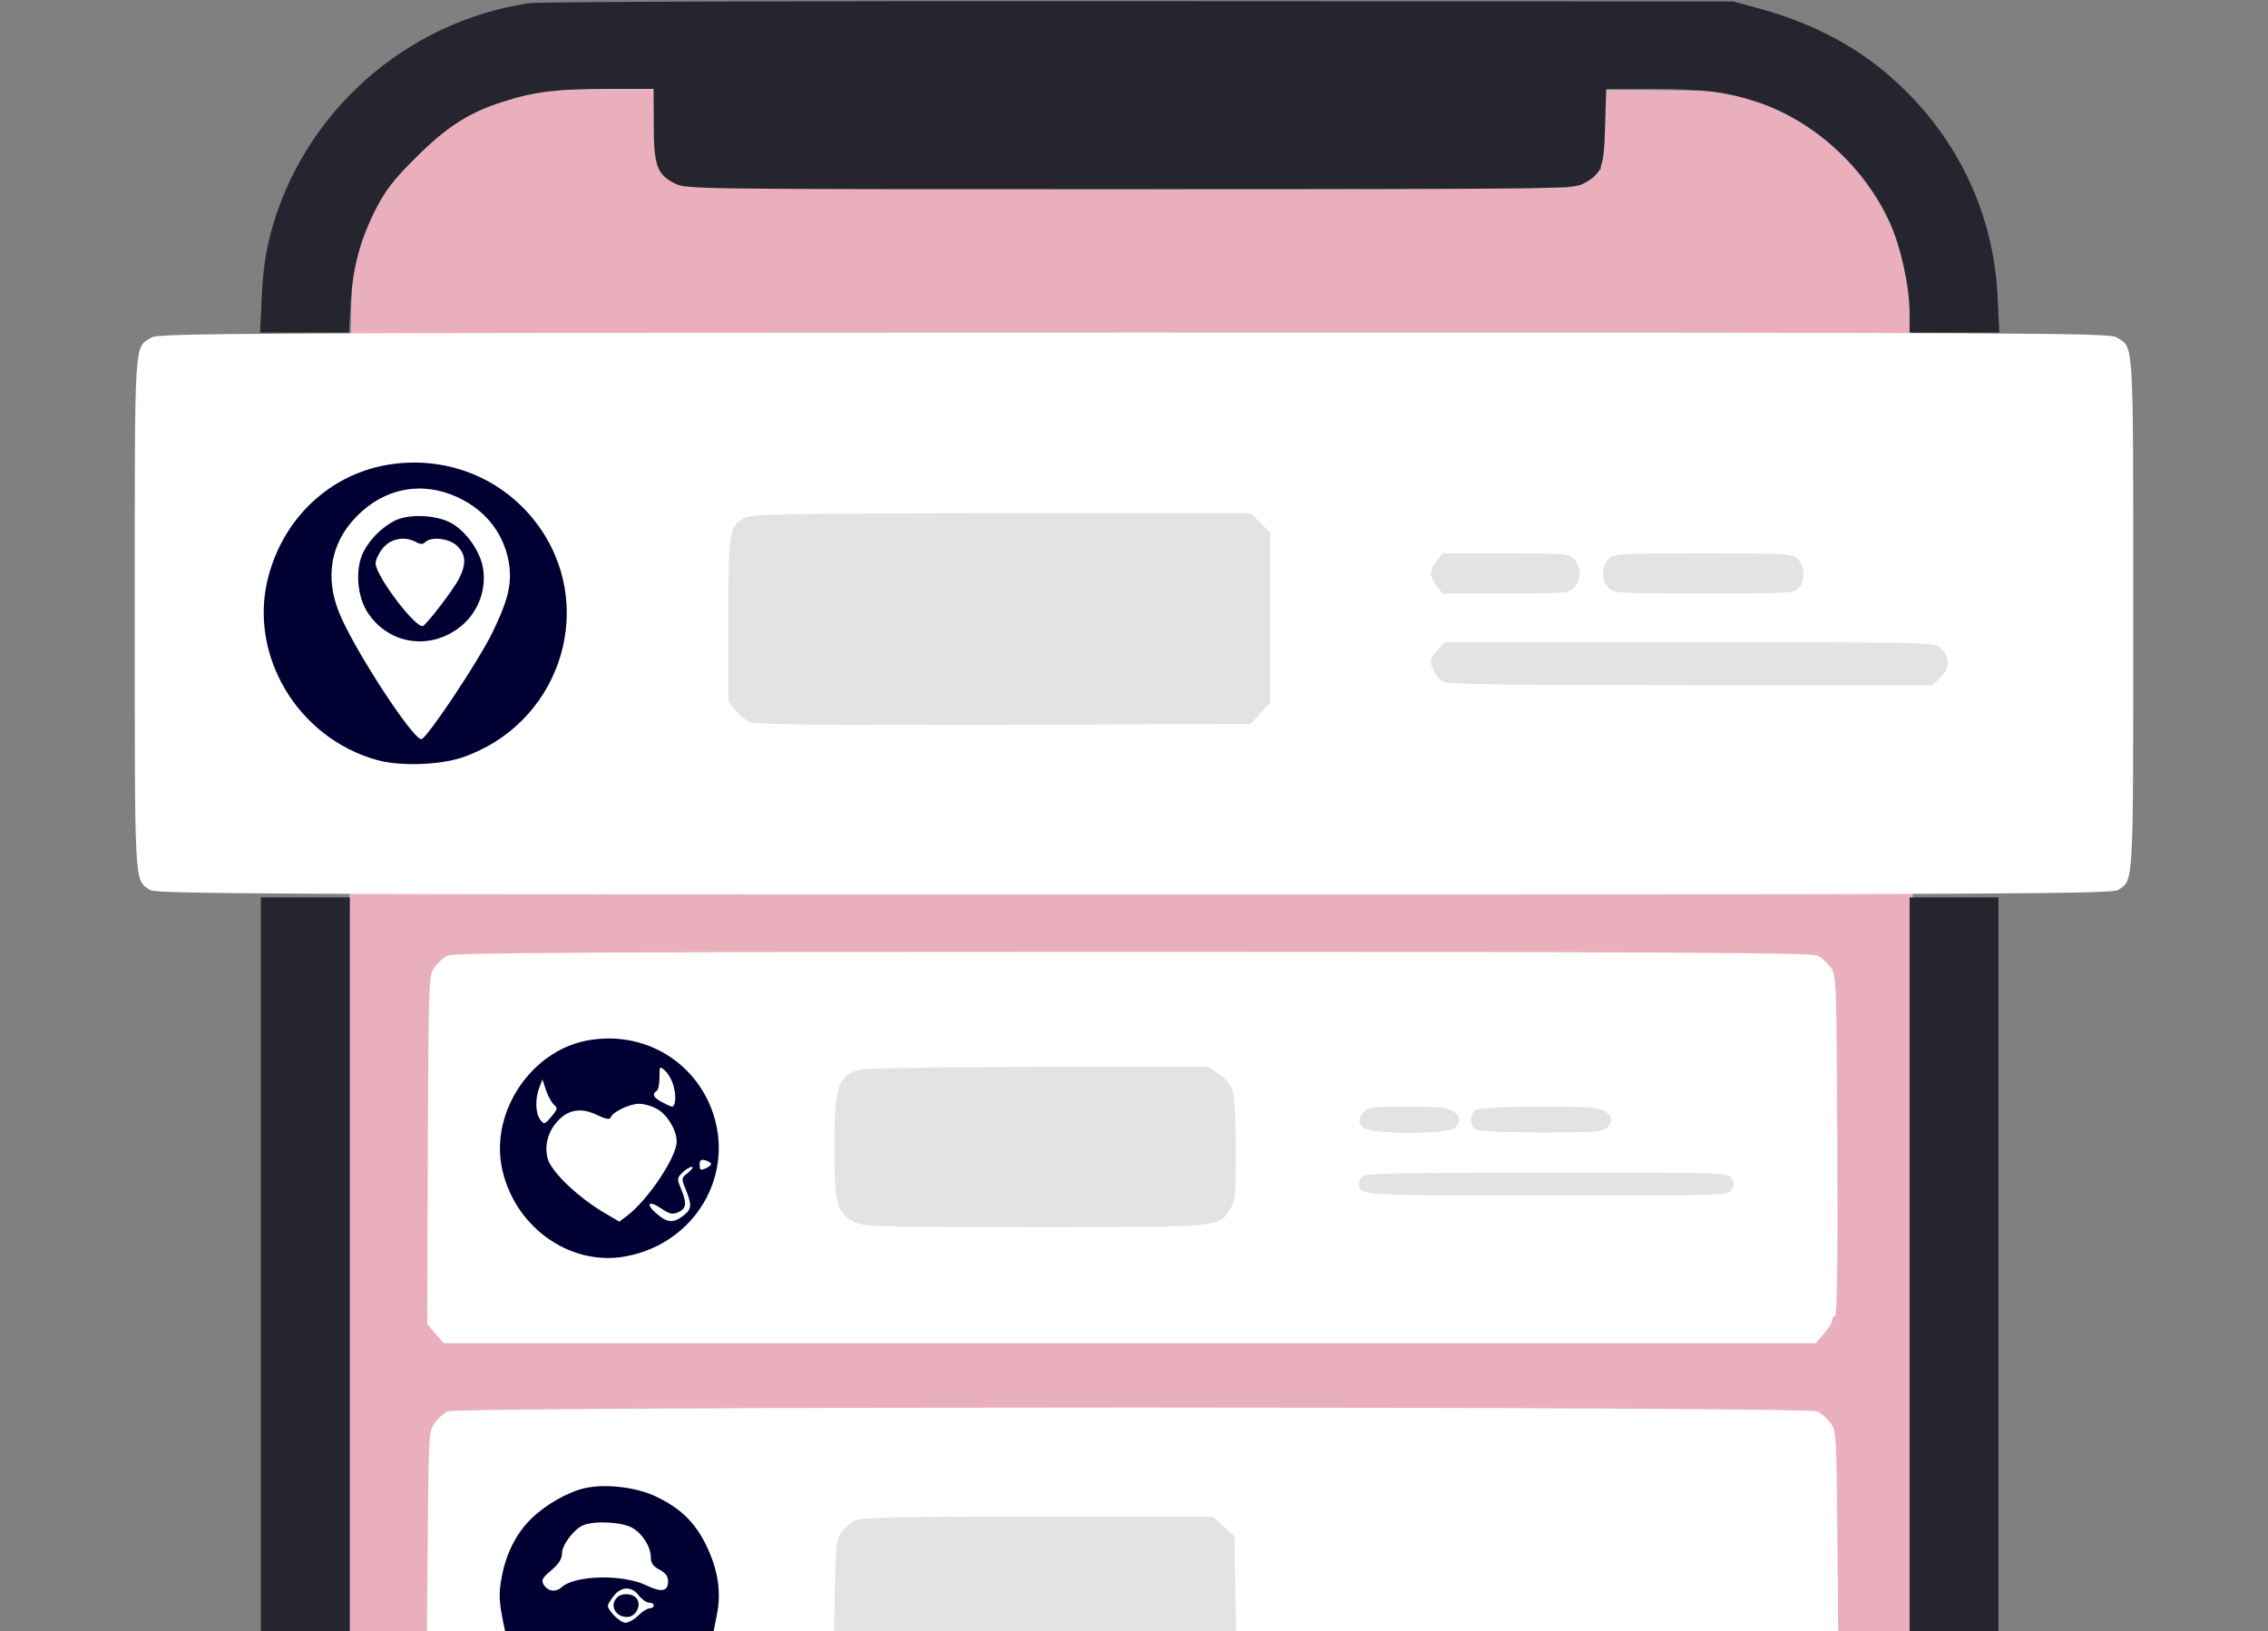 <?xml version="1.0" standalone="no"?>
<!DOCTYPE svg PUBLIC "-//W3C//DTD SVG 20010904//EN"
 "http://www.w3.org/TR/2001/REC-SVG-20010904/DTD/svg10.dtd">
<svg xmlns="http://www.w3.org/2000/svg" version="1.0" width="791pt" height="569pt" viewBox="0 0 791 569" preserveAspectRatio="xMidYMid meet">

<rect x="0" y="0" width="791" height="569" fill="#808080" stroke="none"/>

<g transform="translate(0,569) scale(0.1,-0.1)" fill="#e9afbd" stroke="#f5f5f5">
<path d="M1895 5373 c-324 -45 -594 -298 -660 -619 -13 -64 -15 -365 -15 -2414 l0 -2340 2725 0 2725 0 0 2313 c0 2246 -1 2315 -20 2407 -10 52 -25 113 -33 136 -67 188 -212 349 -392 438 -143 71 -188 80 -425 80 l-205 1 -5 -138 -5 -139 -32 -28 c-23 -21 -46 -30 -85 -35 -29 -3 -737 -5 -1573 -3 -1433 3 -1522 4 -1548 21 -53 35 -62 60 -66 199 l-3 128 -177 -1 c-97 -1 -189 -4 -206 -6z"/>
</g>
    
<g xmlns="http://www.w3.org/2000/svg" transform="translate(0,569) scale(0.1,-0.1)" fill="#FFFFFF" stroke="none" style="&#10;    filter: drop-shadow(10px 15px 90px rgb(0,0,0,60%));&#10;">
<path d="M529 4513 c-62 -38 -59 16 -59 -963 0 -963 -2 -926 52 -964 20 -14 359 -16 3433 -16 3074 0 3413 2 3433 16 54 38 52 1 52 964 0 982 3 926 -60 964 -26 15 -298 16 -3427 16 -3124 -1 -3400 -2 -3424 -17z"/>
</g><g xmlns="http://www.w3.org/2000/svg" transform="translate(0,569) scale(0.1,-0.1)" fill="#252530" stroke="none">
<path d="M1846 5679 c-433 -64 -793 -385 -903 -807 -17 -67 -27 -135 -30 -219 l-6 -123 155 0 155 0 6 103 c7 123 34 224 90 332 32 62 63 102 137 175 107 107 186 158 304 195 109 35 187 45 369 45 l157 0 0 -121 c0 -146 11 -178 74 -209 42 -20 52 -20 1587 -20 1450 0 1546 1 1578 18 66 33 76 58 79 203 l4 129 156 0 c183 0 265 -11 371 -46 197 -66 374 -226 462 -421 38 -82 69 -224 69 -315 l0 -68 156 0 157 0 -6 123 c-14 304 -150 579 -385 779 -123 105 -276 183 -453 230 l-84 23 -2070 1 c-1138 1 -2097 -2 -2129 -7z"/>
<path xmlns="http://www.w3.org/2000/svg" fill="#000032" d="M1353 4069 c-203 -34 -365 -186 -418 -394 -69 -270 103 -559 380 -636 79 -22 217 -18 297 9 332 113 469 504 277 792 -118 176 -324 264 -536 229z m242 -113 c103 -47 169 -135 182 -244 7 -65 -8 -123 -60 -229 -50 -102 -227 -367 -247 -371 -28 -5 -234 311 -286 438 -52 126 -31 246 59 338 97 100 228 125 352 68z"/>
<path xmlns="http://www.w3.org/2000/svg" fill="#000032" d="M1375 3873 c-44 -23 -84 -63 -107 -107 -31 -60 -23 -161 18 -218 77 -111 226 -127 329 -36 54 48 81 122 70 194 -9 60 -60 133 -114 161 -53 28 -149 31 -196 6z m77 -74 c14 -8 23 -8 31 0 21 21 86 13 112 -14 30 -29 32 -63 5 -115 -20 -38 -103 -147 -124 -163 -22 -15 -166 174 -166 218 0 13 12 37 26 54 28 33 75 42 116 20z"/>
<path d="M910 1280 l0 -1280 155 0 155 0 0 1280 0 1280 -155 0 -155 0 0 -1280z"/>
<path d="M6660 1280 l0 -1280 155 0 155 0 0 1280 0 1280 -155 0 -155 0 0 -1280z"/>

</g>
    <g xmlns="http://www.w3.org/2000/svg" transform="translate(0,569) scale(0.1,-0.1)" fill="#FFFFFF" stroke="none">
<path d="M1561 2357 c-13 -6 -34 -25 -45 -40 -21 -28 -21 -37 -24 -637 l-2 -609 29 -33 29 -33 2392 0 2392 0 29 33 c16 18 29 39 29 47 0 8 5 15 10 15 7 0 10 194 8 594 -3 586 -3 595 -24 623 -11 15 -32 34 -45 40 -19 10 -532 13 -2389 13 -1857 0 -2370 -3 -2389 -13z"/>
<path d="M1561 767 c-13 -6 -34 -25 -45 -40 -20 -27 -21 -41 -24 -378 l-3 -349 2461 0 2461 0 -3 349 c-3 337 -4 351 -24 378 -11 15 -32 34 -45 40 -35 18 -4743 18 -4778 0z" style="&#10;    background: linear-gradient(312deg,#ef1745,#f68129)!important;&#10;"/>
</g><g xmlns="http://www.w3.org/2000/svg" transform="translate(0,569) scale(0.1,-0.1)" fill="#E3E3E2" stroke="none">
<path d="M2598 3884 c-55 -29 -58 -47 -58 -358 l0 -284 25 -30 c13 -16 37 -35 52 -41 21 -8 258 -11 886 -9 l859 3 34 37 34 38 0 296 0 296 -34 34 -34 34 -868 0 c-749 -1 -873 -3 -896 -16z"/>
<path d="M5011 3734 c-12 -15 -21 -34 -21 -44 0 -10 9 -29 21 -44 l20 -26 220 0 c206 0 220 1 239 20 11 11 20 33 20 50 0 17 -9 39 -20 50 -19 19 -33 20 -239 20 l-220 0 -20 -26z"/>
<path d="M5610 3740 c-11 -11 -20 -33 -20 -50 0 -17 9 -39 20 -50 19 -19 33 -20 333 -20 291 0 315 1 330 18 23 25 21 78 -3 102 -19 19 -33 20 -330 20 -297 0 -311 -1 -330 -20z"/>
<path d="M5015 3425 c-14 -13 -25 -31 -25 -39 0 -28 22 -64 47 -75 17 -8 269 -11 863 -11 l839 0 25 23 c37 33 39 75 4 107 -22 20 -30 20 -875 20 l-854 0 -24 -25z"/>
<path d="M3003 1960 c-80 -19 -93 -56 -93 -272 0 -197 9 -230 70 -260 32 -17 83 -18 628 -18 654 0 643 -1 682 62 18 30 20 50 20 209 0 99 -5 189 -11 207 -6 16 -27 42 -48 56 l-37 26 -590 -1 c-324 -1 -604 -5 -621 -9z"/>
<path d="M4757 1812 c-21 -23 -21 -36 -1 -56 23 -23 295 -23 318 0 22 21 20 40 -6 58 -18 13 -52 16 -159 16 -119 0 -138 -2 -152 -18z"/>
<path d="M5148 1819 c-24 -13 -23 -56 1 -69 12 -6 104 -10 230 -10 177 0 212 2 225 16 22 21 20 40 -6 58 -19 13 -58 16 -228 16 -120 0 -212 -5 -222 -11z"/>
<path d="M4752 1588 c-7 -7 -12 -19 -12 -28 0 -40 1 -40 657 -40 622 0 632 0 643 20 8 14 8 26 0 40 -11 20 -21 20 -643 20 -479 0 -636 -3 -645 -12z"/>
<path d="M2981 387 c-13 -6 -34 -25 -45 -40 -19 -26 -21 -44 -24 -188 l-3 -159 701 0 701 0 -3 166 -3 166 -37 34 -38 34 -612 0 c-467 0 -619 -3 -637 -13z"/><path xmlns="http://www.w3.org/2000/svg" fill="#000032" d="M2044 2060 c-191 -38 -330 -244 -295 -436 39 -209 236 -353 434 -316 256 48 395 311 287 541 -76 161 -249 246 -426 211z m306 -161 c9 -33 6 -69 -7 -69 -2 0 -17 7 -33 15 -31 16 -37 29 -20 40 6 3 10 25 10 47 0 40 0 41 20 23 11 -10 25 -35 30 -56z m-416 -64 c11 -9 10 -15 -11 -40 -24 -28 -26 -28 -39 -10 -17 23 -18 73 -3 112 l11 28 13 -40 c8 -22 21 -44 29 -50z m361 -15 c35 -22 65 -73 65 -112 0 -53 -99 -202 -172 -258 l-28 -21 -61 36 c-90 55 -177 140 -189 184 -12 47 1 95 37 133 37 39 82 45 135 19 27 -13 44 -17 47 -10 6 20 66 49 100 49 18 0 48 -9 66 -20z m185 -190 c0 -7 -24 -20 -36 -20 -2 0 -4 9 -4 19 0 14 5 18 20 14 11 -3 20 -9 20 -13z m-80 -30 c-23 -18 -24 -21 -11 -52 25 -62 24 -74 -4 -97 -36 -28 -57 -27 -94 5 -41 35 -30 49 15 19 30 -20 39 -22 60 -13 28 13 30 31 9 82 -14 34 -14 37 5 56 11 11 26 20 33 20 6 0 1 -9 -13 -20z"/>
<path xmlns="http://www.w3.org/2000/svg" fill="#000032" d="M2042 500 c-60 -13 -139 -58 -189 -107 -53 -52 -88 -122 -103 -203 -11 -58 -10 -83 6 -163 l6 -27 363 0 364 1 11 56 c16 77 5 155 -35 239 -40 84 -92 134 -179 175 -68 32 -172 44 -244 29z m165 -140 c36 -22 63 -66 63 -104 0 -18 9 -30 30 -41 21 -11 30 -23 30 -41 0 -35 -23 -39 -75 -14 -82 40 -250 36 -296 -6 -21 -19 -48 -15 -63 9 -9 16 -5 23 27 50 26 22 37 40 37 59 0 29 42 85 74 98 41 17 139 11 173 -10z m21 -235 c11 -14 27 -25 36 -25 9 0 16 -4 16 -10 0 -5 -7 -10 -15 -10 -8 0 -25 -11 -39 -25 -14 -14 -34 -25 -45 -25 -18 0 -61 42 -61 60 0 4 9 19 21 34 26 33 62 34 87 1z"/>
<path xmlns="http://www.w3.org/2000/svg" fill="#000032" d="M2152 118 c-27 -27 -6 -68 35 -68 31 0 52 42 33 65 -15 18 -51 20 -68 3z"/>
</g>
</svg>